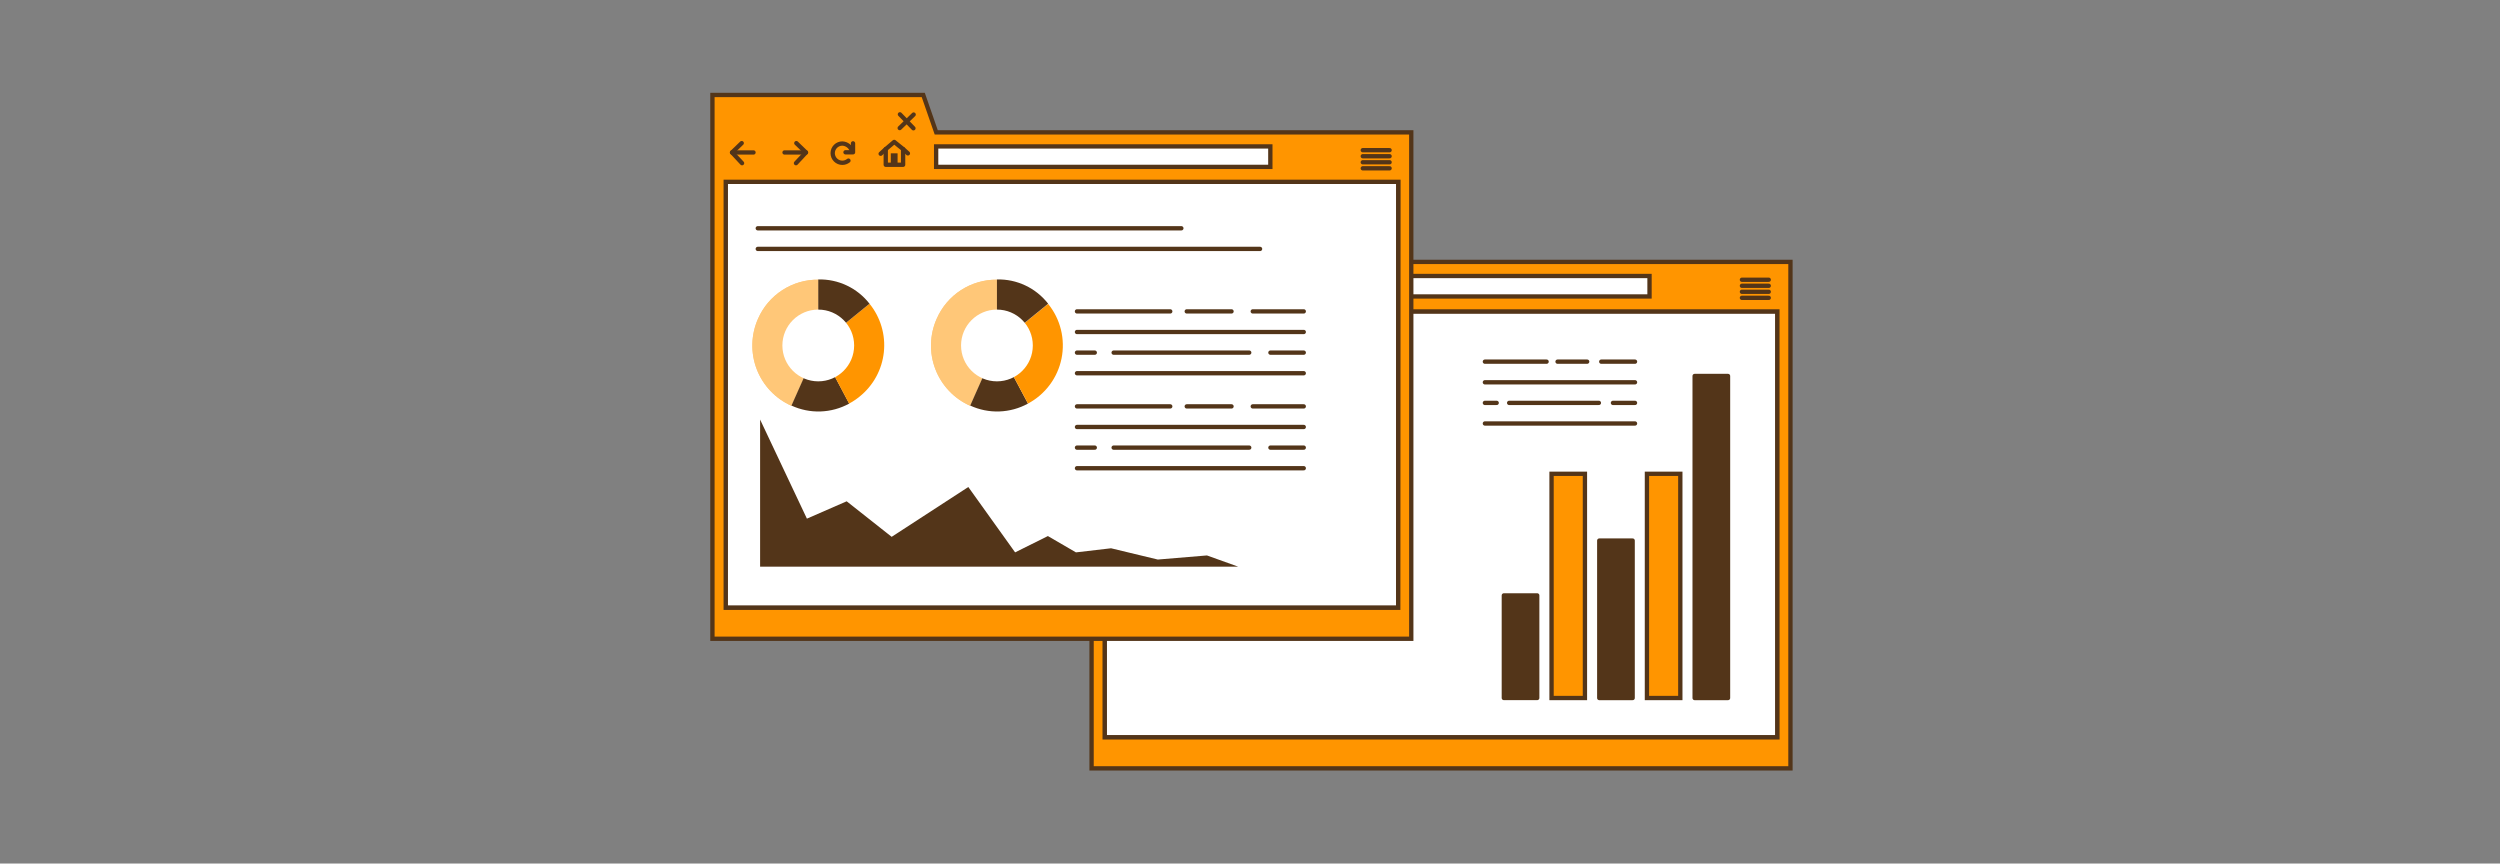 <svg width="579" height="200" viewBox="0 0 579 200" fill="none" xmlns="http://www.w3.org/2000/svg">
<rect x="0" y="0" width="579" height="200" fill="#808080" stroke="none"/>
<path d="M411.64 72.12H255.84V170.77H411.64V72.12Z" fill="white" stroke="#533519" stroke-miterlimit="10"/>
<path d="M304.65 60.65L301.65 52.01H252.81V177.95H414.67V60.65H304.65ZM411.65 170.77H255.84V72.12H411.64L411.65 170.77Z" fill="#FF9500" stroke="#533519" stroke-miterlimit="10"/>
<path d="M382.03 63.92H304.63V68.66H382.03V63.92Z" fill="white" stroke="#533519" stroke-miterlimit="10"/>
<path d="M259.59 63.16L257.36 65.31L259.67 67.79" stroke="#533519" stroke-linecap="round" stroke-linejoin="round"/>
<path d="M257.36 65.31H262.32" stroke="#533519" stroke-linecap="round" stroke-linejoin="round"/>
<path d="M272.24 63.16L274.48 65.31L272.16 67.79" stroke="#533519" stroke-linecap="round" stroke-linejoin="round"/>
<path d="M274.48 65.31H269.52" stroke="#533519" stroke-linecap="round" stroke-linejoin="round"/>
<path d="M285.14 65.02C285 64.52 284.704 64.079 284.296 63.758C283.888 63.438 283.388 63.257 282.87 63.24C282.564 63.219 282.257 63.262 281.968 63.365C281.679 63.468 281.414 63.629 281.19 63.839C280.966 64.049 280.788 64.302 280.666 64.583C280.543 64.865 280.48 65.168 280.48 65.475C280.48 65.782 280.543 66.085 280.666 66.367C280.788 66.648 280.966 66.901 281.19 67.111C281.414 67.32 281.679 67.482 281.968 67.585C282.257 67.688 282.564 67.73 282.87 67.71C283.385 67.711 283.885 67.531 284.28 67.2" stroke="#533519" stroke-linecap="round" stroke-linejoin="round"/>
<path d="M283.64 65.27H285.37V63.21" stroke="#533519" stroke-linecap="round" stroke-linejoin="round"/>
<path d="M296.97 64.54L294.91 62.87L292.95 64.54V68.17H296.97V64.54Z" stroke="#533519" stroke-linecap="round" stroke-linejoin="round"/>
<path d="M295.7 65.52H294.13V68.04H295.7V65.52Z" fill="#533519"/>
<path d="M292.95 64.54L291.77 65.62" stroke="#533519" stroke-linecap="round" stroke-linejoin="round"/>
<path d="M296.97 64.54L298.08 65.52" stroke="#533519" stroke-linecap="round" stroke-linejoin="round"/>
<path d="M296.23 56.48L299.37 59.72" stroke="#533519" stroke-linecap="round" stroke-linejoin="round"/>
<path d="M299.42 56.53L296.18 59.67" stroke="#533519" stroke-linecap="round" stroke-linejoin="round"/>
<path d="M403.43 64.79H409.64" stroke="#533519" stroke-linecap="round" stroke-linejoin="round"/>
<path d="M403.43 66.19H409.64" stroke="#533519" stroke-linecap="round" stroke-linejoin="round"/>
<path d="M403.43 67.58H409.64" stroke="#533519" stroke-linecap="round" stroke-linejoin="round"/>
<path d="M403.43 68.98H409.64" stroke="#533519" stroke-linecap="round" stroke-linejoin="round"/>
<path d="M370.85 83.76H378.67" stroke="#533519" stroke-linecap="round" stroke-linejoin="round"/>
<path d="M360.73 83.76H367.59" stroke="#533519" stroke-linecap="round" stroke-linejoin="round"/>
<path d="M343.9 83.76H358.19" stroke="#533519" stroke-linecap="round" stroke-linejoin="round"/>
<path d="M343.9 88.54H378.67" stroke="#533519" stroke-linecap="round" stroke-linejoin="round"/>
<path d="M373.56 93.31H378.67" stroke="#533519" stroke-linecap="round" stroke-linejoin="round"/>
<path d="M349.52 93.31H370.3" stroke="#533519" stroke-linecap="round" stroke-linejoin="round"/>
<path d="M343.9 93.31H346.63" stroke="#533519" stroke-linecap="round" stroke-linejoin="round"/>
<path d="M343.9 98.08H378.67" stroke="#533519" stroke-linecap="round" stroke-linejoin="round"/>
<path d="M356.02 137.9H348.29V161.65H356.02V137.9Z" fill="#533519" stroke="#533519" stroke-linecap="round" stroke-linejoin="round"/>
<path d="M367.07 109.73H359.34V161.66H367.07V109.73Z" fill="#FF9500" stroke="#533519" stroke-miterlimit="10"/>
<path d="M378.12 125.2H370.39V161.66H378.12V125.2Z" fill="#533519" stroke="#533519" stroke-linecap="round" stroke-linejoin="round"/>
<path d="M389.16 109.73H381.43V161.66H389.16V109.73Z" fill="#FF9500" stroke="#533519" stroke-miterlimit="10"/>
<path d="M400.21 87.08H392.48V161.66H400.21V87.08Z" fill="#533519" stroke="#533519" stroke-linecap="round" stroke-linejoin="round"/>
<path d="M323.83 42.11H168.03V140.76H323.83V42.11Z" fill="white" stroke="#533519" stroke-miterlimit="10"/>
<path d="M216.83 30.65L213.83 22H165V147.94H326.85V30.65H216.83ZM323.83 140.76H168.08V42.11H323.88L323.83 140.76Z" fill="#FF9500" stroke="#533519" stroke-miterlimit="10"/>
<path d="M294.21 33.91H216.81V38.65H294.21V33.91Z" fill="white" stroke="#533519" stroke-miterlimit="10"/>
<path d="M171.78 33.15L169.54 35.31L171.86 37.79" stroke="#533519" stroke-linecap="round" stroke-linejoin="round"/>
<path d="M169.54 35.31H174.51" stroke="#533519" stroke-linecap="round" stroke-linejoin="round"/>
<path d="M184.43 33.15L186.66 35.31L184.35 37.79" stroke="#533519" stroke-linecap="round" stroke-linejoin="round"/>
<path d="M186.67 35.31H181.7" stroke="#533519" stroke-linecap="round" stroke-linejoin="round"/>
<path d="M197.33 35.02C197.193 34.523 196.9 34.083 196.496 33.763C196.091 33.443 195.596 33.26 195.08 33.24C194.489 33.24 193.921 33.475 193.503 33.893C193.085 34.311 192.85 34.879 192.85 35.47C192.85 36.061 193.085 36.629 193.503 37.047C193.921 37.465 194.489 37.7 195.08 37.7C195.597 37.7 196.097 37.523 196.5 37.2" stroke="#533519" stroke-linecap="round" stroke-linejoin="round"/>
<path d="M195.82 35.27H197.56V33.2" stroke="#533519" stroke-linecap="round" stroke-linejoin="round"/>
<path d="M209.16 34.53L207.1 32.87L205.14 34.53V38.16H209.16V34.53Z" stroke="#533519" stroke-linecap="round" stroke-linejoin="round"/>
<path d="M207.88 35.51H206.31V38.03H207.88V35.51Z" fill="#533519"/>
<path d="M205.14 34.53L203.96 35.61" stroke="#533519" stroke-linecap="round" stroke-linejoin="round"/>
<path d="M209.16 34.53L210.27 35.52" stroke="#533519" stroke-linecap="round" stroke-linejoin="round"/>
<path d="M208.42 26.48L211.55 29.71" stroke="#533519" stroke-linecap="round" stroke-linejoin="round"/>
<path d="M211.6 26.53L208.37 29.66" stroke="#533519" stroke-linecap="round" stroke-linejoin="round"/>
<path d="M315.62 34.78H321.83" stroke="#533519" stroke-linecap="round" stroke-linejoin="round"/>
<path d="M315.62 36.18H321.83" stroke="#533519" stroke-linecap="round" stroke-linejoin="round"/>
<path d="M315.62 37.58H321.83" stroke="#533519" stroke-linecap="round" stroke-linejoin="round"/>
<path d="M315.62 38.98H321.83" stroke="#533519" stroke-linecap="round" stroke-linejoin="round"/>
<path d="M176.04 131.24V97.17L186.88 120.12L196.09 116.1L206.51 124.33L224.26 112.79L235.1 127.93L242.69 124.15L249.19 127.93L257.32 126.98L268.15 129.59L279.53 128.64L286.77 131.24H176.04Z" fill="#533519"/>
<path d="M290.14 72.12H301.95" stroke="#533519" stroke-linecap="round" stroke-linejoin="round"/>
<path d="M274.85 72.12H285.22" stroke="#533519" stroke-linecap="round" stroke-linejoin="round"/>
<path d="M249.43 72.12H271.03" stroke="#533519" stroke-linecap="round" stroke-linejoin="round"/>
<path d="M249.43 76.89H301.95" stroke="#533519" stroke-linecap="round" stroke-linejoin="round"/>
<path d="M294.23 81.67H301.95" stroke="#533519" stroke-linecap="round" stroke-linejoin="round"/>
<path d="M257.92 81.67H289.32" stroke="#533519" stroke-linecap="round" stroke-linejoin="round"/>
<path d="M249.43 81.67H253.55" stroke="#533519" stroke-linecap="round" stroke-linejoin="round"/>
<path d="M249.43 86.44H301.95" stroke="#533519" stroke-linecap="round" stroke-linejoin="round"/>
<path d="M301.95 94.12H290.14" stroke="#533519" stroke-linecap="round" stroke-linejoin="round"/>
<path d="M274.85 94.12H285.22" stroke="#533519" stroke-linecap="round" stroke-linejoin="round"/>
<path d="M249.43 94.12H271.03" stroke="#533519" stroke-linecap="round" stroke-linejoin="round"/>
<path d="M249.43 98.89H301.95" stroke="#533519" stroke-linecap="round" stroke-linejoin="round"/>
<path d="M301.95 103.67H294.23" stroke="#533519" stroke-linecap="round" stroke-linejoin="round"/>
<path d="M257.92 103.67H289.32" stroke="#533519" stroke-linecap="round" stroke-linejoin="round"/>
<path d="M249.43 103.67H253.55" stroke="#533519" stroke-linecap="round" stroke-linejoin="round"/>
<path d="M249.43 108.44H301.95" stroke="#533519" stroke-linecap="round" stroke-linejoin="round"/>
<path d="M189.51 79.98L183.3 93.98C179.6 92.333 176.706 89.284 175.255 85.503C173.803 81.722 173.913 77.52 175.56 73.82C176.745 71.102 178.706 68.794 181.196 67.185C183.686 65.575 186.595 64.735 189.56 64.77L189.51 79.98Z" fill="#FF9500"/>
<g opacity="0.47">
<path d="M189.51 79.98L183.3 93.98C179.6 92.333 176.706 89.284 175.255 85.503C173.803 81.722 173.913 77.52 175.56 73.82C176.745 71.102 178.706 68.794 181.196 67.185C183.686 65.575 186.595 64.735 189.56 64.77L189.51 79.98Z" fill="white"/>
</g>
<path d="M189.51 79.98L196.68 93.47C194.641 94.589 192.369 95.213 190.045 95.293C187.721 95.373 185.41 94.906 183.3 93.93L189.51 79.98Z" fill="#533519"/>
<path d="M189.51 79.98L201.38 70.34C202.646 71.901 203.591 73.698 204.16 75.625C204.73 77.553 204.913 79.574 204.7 81.573C204.486 83.572 203.88 85.509 202.915 87.272C201.951 89.036 200.647 90.592 199.08 91.85C198.322 92.47 197.505 93.012 196.64 93.47L189.51 79.98Z" fill="#FF9500"/>
<path d="M189.51 79.98V64.72C191.79 64.663 194.052 65.142 196.113 66.118C198.175 67.094 199.979 68.54 201.38 70.34L189.51 79.98Z" fill="#533519"/>
<path d="M189.51 88.32C194.1 88.32 197.82 84.599 197.82 80.01C197.82 75.421 194.1 71.7 189.51 71.7C184.921 71.7 181.2 75.421 181.2 80.01C181.2 84.599 184.921 88.32 189.51 88.32Z" fill="white"/>
<path d="M230.89 79.98L224.68 93.98C222.847 93.165 221.193 91.998 219.812 90.543C218.431 89.089 217.35 87.377 216.631 85.504C215.912 83.632 215.569 81.636 215.623 79.631C215.676 77.626 216.123 75.652 216.94 73.82C218.121 71.109 220.073 68.806 222.554 67.197C225.034 65.588 227.933 64.743 230.89 64.77V79.98Z" fill="#FF9500"/>
<g opacity="0.47">
<path d="M230.89 79.98L224.68 93.98C222.847 93.165 221.193 91.998 219.812 90.543C218.431 89.089 217.35 87.377 216.631 85.504C215.912 83.632 215.569 81.636 215.623 79.631C215.676 77.626 216.123 75.652 216.94 73.82C218.121 71.109 220.073 68.806 222.554 67.197C225.034 65.588 227.933 64.743 230.89 64.77V79.98Z" fill="white"/>
</g>
<path d="M230.89 79.98L238.08 93.47C236.042 94.589 233.769 95.213 231.445 95.293C229.121 95.373 226.811 94.906 224.7 93.93L230.89 79.98Z" fill="#533519"/>
<path d="M230.89 79.98L242.75 70.38C244.166 72.129 245.179 74.169 245.715 76.355C246.251 78.541 246.298 80.819 245.852 83.024C245.405 85.23 244.478 87.311 243.134 89.116C241.791 90.922 240.065 92.409 238.08 93.47L230.89 79.98Z" fill="#FF9500"/>
<path d="M230.89 79.98V64.72C233.169 64.663 235.429 65.142 237.489 66.118C239.549 67.094 241.351 68.54 242.75 70.34L230.89 79.98Z" fill="#533519"/>
<path d="M230.89 88.32C235.48 88.32 239.2 84.599 239.2 80.01C239.2 75.421 235.48 71.7 230.89 71.7C226.301 71.7 222.58 75.421 222.58 80.01C222.58 84.599 226.301 88.32 230.89 88.32Z" fill="white"/>
<path d="M175.5 52.87H273.6" stroke="#533519" stroke-linecap="round" stroke-linejoin="round"/>
<path d="M175.5 57.65H291.83" stroke="#533519" stroke-linecap="round" stroke-linejoin="round"/>
</svg>
